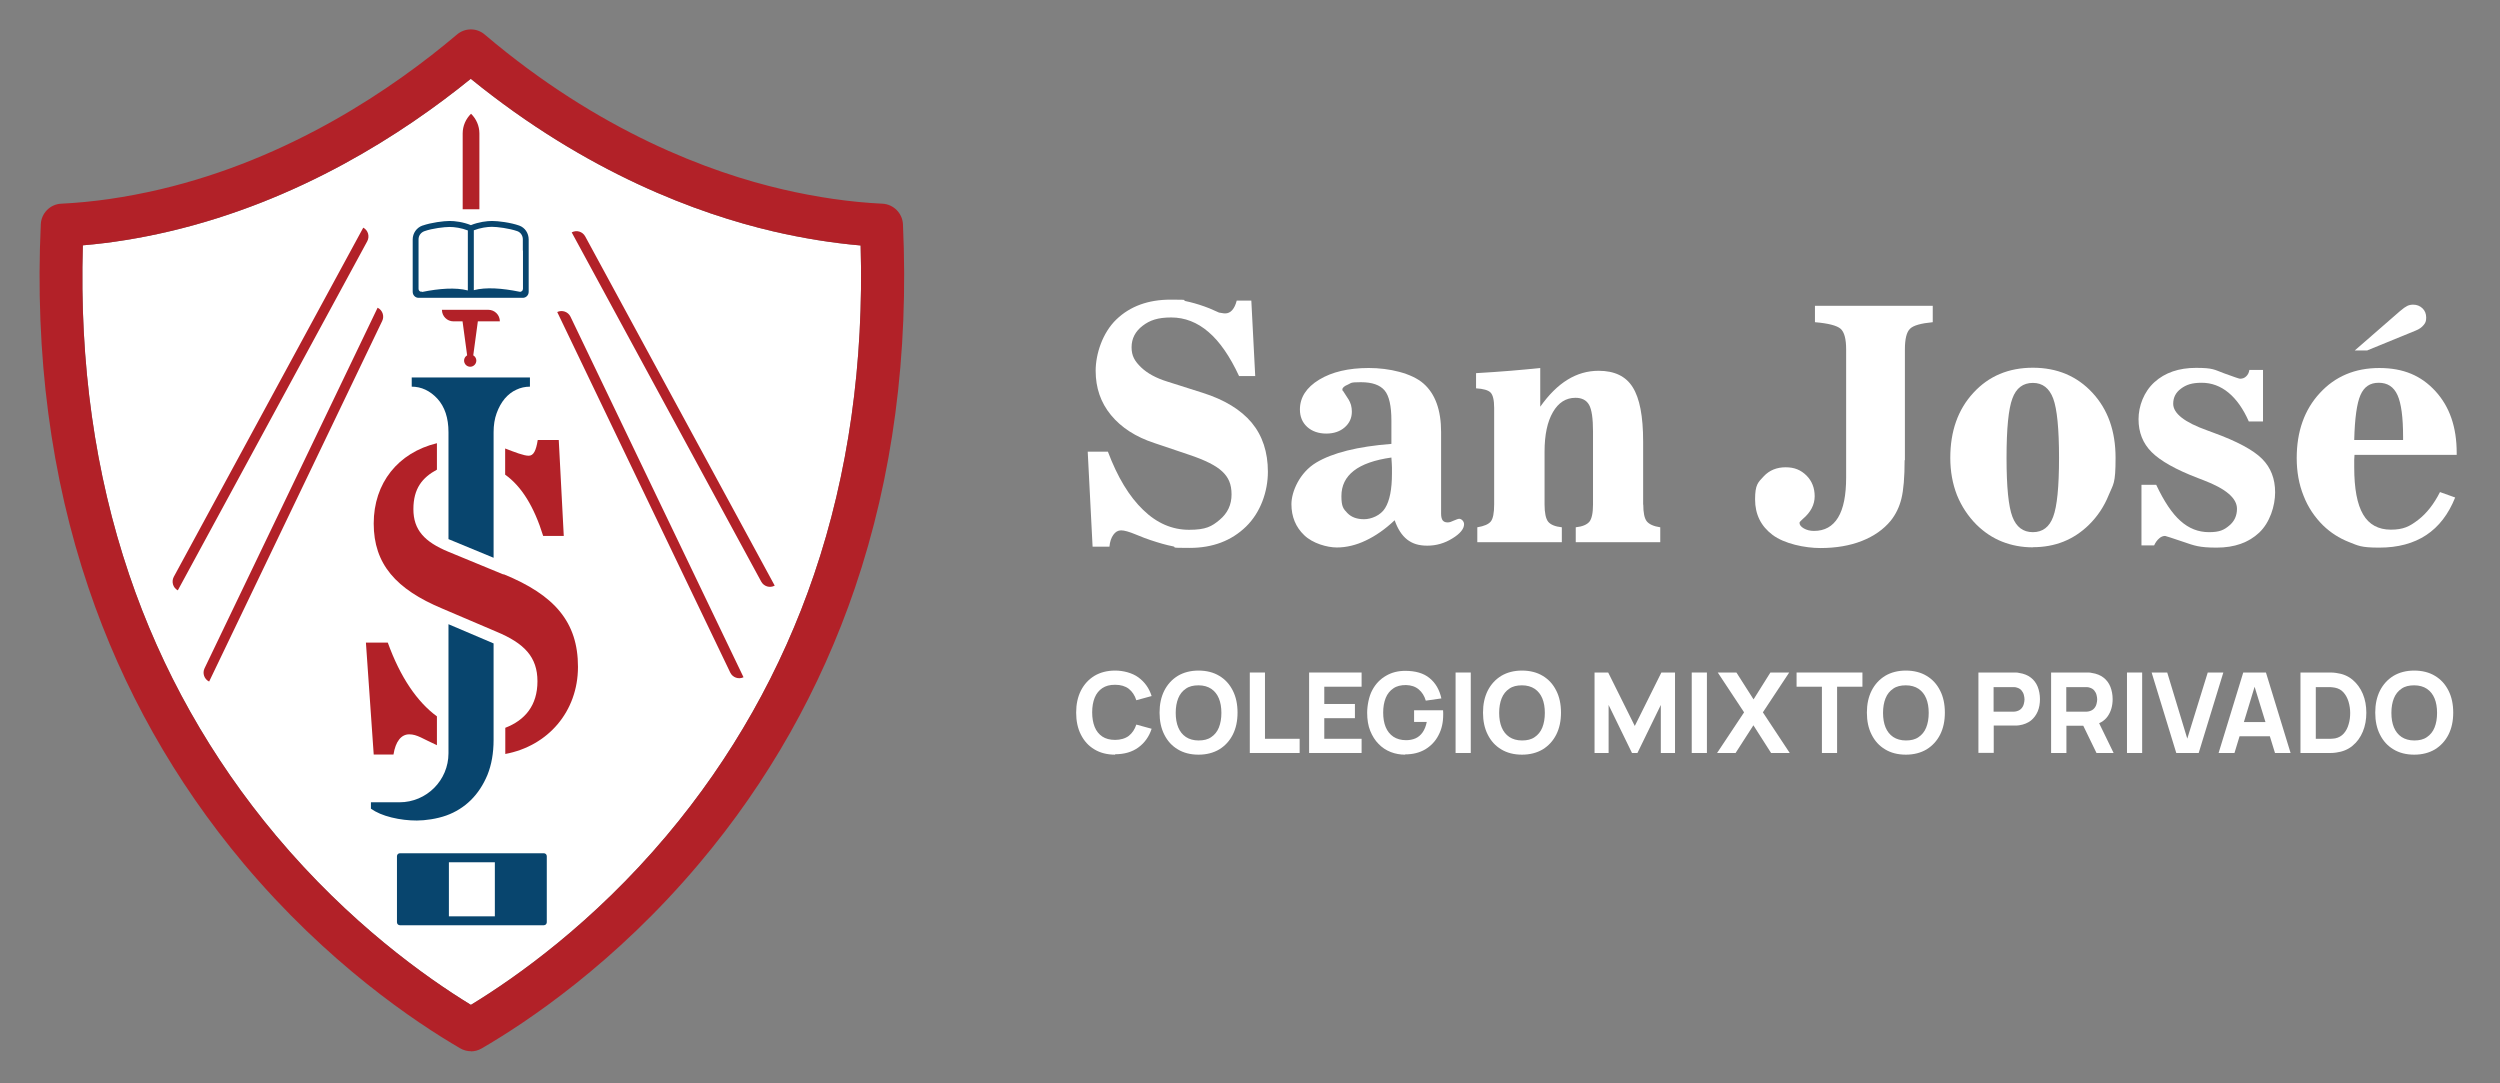 <svg xmlns="http://www.w3.org/2000/svg" id="Capa_1" viewBox="0 0 1795.5 777.9"><rect x="0" y="0" width="1795.5" height="777.9" fill="#808080" stroke="none"/><defs><style>      .st0, .st1 {        fill: #b22128;      }      .st2 {        fill: #fff;      }      .st3 {        fill: #08456e;      }      .st1 {        fill-rule: evenodd;      }    </style></defs><g><path class="st2" d="M59.5,176.2c-2.5,84.5,8.7,163.9,33.2,236.3,23.3,68.9,58.9,132,105.6,187.7,52.8,62.9,107.7,101.8,139.9,121.5,32.3-19.7,87.5-58.6,140.5-121.5,46.9-55.7,82.6-118.9,106-187.7,24.6-72.3,35.8-151.7,33.4-236.2-20.6-1.8-41.7-5.2-63.1-10.2-53.3-12.5-133.3-41.6-216.9-109.5-48.7,39.5-123.2,87.6-216.1,109.5-21.2,5-42.2,8.4-62.5,10.1Z"></path><path class="st0" d="M338.3,755c-2.7,0-5.4-.7-7.8-2.1-32.3-18.8-95.4-61.1-155.7-132.9-49.2-58.7-86.7-125.2-111.2-197.7-27.1-79.9-38.6-167.8-34.3-261.3.4-7.9,6.7-14.3,14.6-14.7,22.9-1.1,46.8-4.6,71.1-10.3,93.5-22,167.6-72.6,213.2-111.2,5.8-4.9,14.2-4.9,19.9,0,82.4,69.9,161.9,99.1,214,111.2,24.5,5.7,48.6,9.2,71.7,10.3,7.9.4,14.3,6.8,14.7,14.7,4.3,93.5-7.3,181.4-34.5,261.3-24.7,72.5-62.2,139-111.7,197.7-60.5,71.9-124,114.2-156.4,133-2.4,1.4-5.1,2.1-7.7,2.1ZM59.5,176.2c-2.5,84.5,8.7,163.9,33.2,236.3,23.3,68.9,58.9,132,105.6,187.7,52.8,62.9,107.7,101.8,139.9,121.5,32.3-19.7,87.5-58.6,140.5-121.5,46.9-55.7,82.6-118.9,106-187.7,24.6-72.3,35.8-151.7,33.4-236.2-20.6-1.8-41.7-5.2-63.1-10.2-53.3-12.5-133.3-41.6-216.9-109.5-48.7,39.5-123.2,87.6-216.1,109.5-21.2,5-42.2,8.4-62.5,10.1Z"></path><g><g><path class="st3" d="M322.1,448.1v92.9c0,19.4-15.7,35.2-35.2,35.2h-20.5v4.6c3.8,2.7,8.7,4.8,14.8,6.3,6.1,1.5,12.2,2.2,18.2,2.2s14.4-1.2,21.1-3.6c6.7-2.4,12.6-6.1,17.6-11,5-4.9,9-11,12-18.2,2.9-7.2,4.4-15.6,4.4-25v-69.4l-32.4-13.8Z"></path><path class="st3" d="M295.7,271.1v6.6c6.9,0,13.1,2.9,18.4,8.6,5.3,5.8,8,13.8,8,24.1v76.8l32.4,13.4v-90.2c0-5,.7-9.6,2.2-13.7,1.5-4.1,3.4-7.5,5.8-10.4,2.4-2.8,5.2-5,8.3-6.4,3.1-1.5,6.4-2.2,9.8-2.2v-6.6h-84.9Z"></path></g><path class="st0" d="M313.8,514.5c-14.2-10.4-26.3-28.1-35.3-53h-15.7l5.6,80.4h14.2c1.5-9.5,5.6-14.5,11.3-14.5s9.7,3.2,19.9,7.8v-20.7Z"></path><g><path class="st0" d="M362.8,340.9c11.8,8.4,20.8,23,27.3,44h14.8l-3.6-68.9h-15.1c-1.2,7.7-3,11.3-6.5,11.3s-9.9-2.5-16.9-5.2v18.8Z"></path><path class="st0" d="M361.6,412.6l-39.5-16.3c-17.2-7.1-25.2-15.7-25.2-30.6s6.4-22.7,16.9-28.4v-19c-27.9,6.8-45.4,28.6-45.4,57.7s16,47.2,49.3,61.1l38.9,16.6c19.9,8.3,29.4,18.1,29.4,35.6s-9.1,28-23.1,33.4v18.8c30.6-5.7,52.2-30.4,52.2-62.6s-16.9-51.6-53.4-66.5Z"></path></g></g><path class="st1" d="M332.3,150.3v-54.5c0-5.3,2.2-10.4,6-14.1h0s0,0,0,0c3.8,3.7,6,8.8,6,14.1v54.5s-6,0-6,0h-6Z"></path><path class="st3" d="M390.6,612.8h-103.4c-1.2,0-2.1,1-2.1,2.1v47.5c0,1.2,1,2.1,2.1,2.1h103.4c1.2,0,2.1-1,2.1-2.1v-47.5c0-1.2-1-2.1-2.1-2.1ZM355.4,658.1h-33v-38.8h33v38.8Z"></path><g><g><path class="st0" d="M127.7,424h0c-3.5-1.9-4.7-6.2-2.9-9.7l136.1-250.8h0c3.5,1.9,4.7,6.2,2.9,9.7l-136.1,250.8Z"></path><path class="st0" d="M150.2,489.5h0c-3.5-1.7-5-6-3.3-9.5l124.3-259h0c3.5,1.7,5,6,3.3,9.5l-124.3,259Z"></path></g><g><path class="st0" d="M546.7,417.7l-136.1-250.8h0c3.5-1.9,7.8-.6,9.7,2.9l136.1,250.8h0c-3.5,1.9-7.8.6-9.7-2.9Z"></path><path class="st0" d="M524.5,483.1l-124.3-259h0c3.5-1.7,7.8-.2,9.5,3.3l124.3,259h0c-3.5,1.7-7.8.2-9.5-3.3Z"></path></g></g><g><path class="st0" d="M359,230.8h0c0-4.6-3.7-8.3-8.3-8.3h-33.3c0,4.6,3.7,8.3,8.3,8.3h6.5l3.3,24.4c-.3.2-.6.4-.9.7-.8.8-1.3,1.9-1.3,3.1,0,1.2.5,2.3,1.3,3.1.8.8,1.9,1.3,3.1,1.3,1.2,0,2.3-.5,3.1-1.3.8-.8,1.3-1.9,1.3-3.1,0-1.2-.5-2.3-1.3-3.1-.3-.3-.6-.5-.9-.7l3.3-24.4h15.7Z"></path><polygon class="st0" points="333.4 258.9 333.4 258.9 333.4 258.9 333.4 258.9"></polygon></g><path class="st3" d="M373,162h-.1c-6.2-2.2-15.1-3.3-19.5-3.3-3.6,0-9.6.7-15.2,3-5.6-2.3-11.6-3-15.2-3-4.3,0-13.2,1.1-19.5,3.3h-.1c-4.2,1.5-7,5.5-7,10v1.2s0,0,0,0v36.4c0,2.4,1.9,4.3,4.2,4.3h74.9c2.3,0,4.2-1.9,4.2-4.3v-37.6c0-4.5-2.6-8.5-6.8-10ZM303.2,209.5c-.6.1-1.3,0-1.8-.4-.5-.4-.8-1-.8-1.7v-35.5c0-2.7,1.7-5,4.3-5.9,5.7-2,14.2-3,18.1-3,3.3,0,8.4.7,13,2.5v43.1c-8.8-2.3-20.6-1.4-32.9,1.1ZM375.6,180v27.4c0,.6-.3,1.3-.8,1.7-.5.4-1.1.6-1.8.4-12.3-2.5-23.9-3.4-32.7-1.1v-43c4.6-1.8,9.7-2.5,13-2.5,3.9,0,12.4,1.1,18.2,3.1,2.5.9,4,3.3,4,5.9v8.1Z"></path></g><g><path class="st2" d="M784.7,392.7l-3.5-68.3h14.5c6.9,18.3,15.3,32.2,25.3,41.8,9.9,9.6,20.9,14.3,33,14.3s16.3-2.4,22-7.2c5.7-4.8,8.5-10.8,8.5-18.2s-2.2-12.3-6.7-16.5c-4.4-4.2-12.4-8.2-23.8-12l-24.9-8.4c-13.4-4.4-23.8-11.1-31.2-20.1-7.4-9-11-19.6-11-31.8s5-27.4,14.9-36.9c9.9-9.5,22.9-14.2,38.9-14.2s7.1.4,11,1.1c3.8.8,8.3,2,13.3,3.8,2.4.8,4.7,1.8,6.9,2.8,2.3,1.1,3.5,1.6,3.6,1.6.3,0,.9.1,1.9.3,1,.2,1.8.3,2.5.3,2,0,3.7-.8,5.1-2.4,1.4-1.6,2.5-3.9,3.2-6.8h10.5c0-.1,2.8,54.2,2.8,54.2h-11.6c-6.6-14.2-13.9-24.8-22-31.7-8-6.9-17-10.4-26.7-10.4s-15.4,2-20.6,6-7.9,9.1-7.9,15.4,2.3,10,6.8,14.4c4.6,4.4,10.9,7.8,19,10.3l25.2,8c15.8,5,27.5,12.2,35.3,21.5,7.7,9.3,11.6,21.1,11.6,35.2s-5.2,29.2-15.7,39.4c-10.5,10.2-24,15.3-40.5,15.3s-8.1-.4-12.3-1.2c-4.2-.8-9.5-2.3-15.8-4.4-2.2-.7-5.7-2-10.5-4-4.8-2-8.3-3-10.6-3s-4.1,1.1-5.6,3.2c-1.5,2.1-2.5,5-2.8,8.5h-12.1Z"></path><path class="st2" d="M1001.7,373.6c-6.9,6.5-13.8,11.3-20.8,14.6-6.9,3.3-13.9,5-20.8,5s-17.3-2.9-23.4-8.8c-6.1-5.8-9.2-13.3-9.2-22.3s5.9-22.7,17.7-29.8c11.8-7.1,29.8-11.6,54.1-13.5v-16.7c0-10.5-1.6-17.8-4.9-21.7-3.3-3.9-8.9-5.9-17-5.9s-6.7.6-9.3,1.7c-2.7,1.1-4,2.3-4,3.5s.2.6.7,1.4c.2.4.4.6.5.8l3.3,5.1c.7,1.1,1.2,2.4,1.7,3.9.4,1.6.6,3.1.6,4.7,0,4.6-1.7,8.3-5.1,11.3-3.4,3-7.9,4.5-13.3,4.5s-10.2-1.6-13.7-4.8c-3.5-3.2-5.2-7.4-5.2-12.5,0-8.6,4.6-15.8,13.8-21.4,9.2-5.6,21.1-8.4,35.7-8.4s30.8,3.7,39.3,11.2c8.4,7.4,12.6,19,12.6,34.8v58.7c0,2.1.4,3.7,1.1,4.7.8,1,1.9,1.5,3.5,1.5s2.6-.4,4.5-1.3c1.9-.8,3.2-1.3,3.9-1.3s1.7.4,2.4,1.2c.7.8,1.1,1.7,1.1,2.7,0,3.3-2.8,6.8-8.4,10.2-5.6,3.5-11.6,5.2-18,5.2s-10.7-1.5-14.5-4.4c-3.8-3-6.8-7.6-9-14ZM999.3,328.6c-12.1,1.7-21.1,4.9-27,9.5-5.9,4.6-8.9,10.6-8.9,18.2s1.4,9.2,4.3,12.2c2.9,3,6.9,4.4,12,4.4s11.9-2.7,15.1-8c3.3-5.3,4.9-13.6,4.9-24.9s0-2.7,0-4.2c0-1.5-.2-3.9-.4-7.2Z"></path><path class="st2" d="M1180.2,362.3c0,5.9.8,9.9,2.5,12.1,1.7,2.1,4.9,3.6,9.7,4.3v10.7h-60.7v-10.7c4.8-.5,8-1.9,9.8-4,1.7-2.1,2.6-6.3,2.6-12.4v-52.4c0-9.3-.9-15.7-2.8-19.1-1.9-3.4-5.2-5.1-9.8-5.1-6.8,0-12.2,3.4-16.2,10.3-4,6.9-6,16.3-6,28.4v37.9c0,6.1.9,10.3,2.6,12.4,1.7,2.1,5,3.5,9.8,4v10.7h-60.7v-10.7c4.9-.8,8.1-2.2,9.7-4.2,1.6-2,2.4-6.1,2.4-12.2v-69.4c0-5.6-.9-9.3-2.6-11-1.7-1.7-5.2-2.7-10.4-3v-10.9c8.9-.5,17.1-1.1,24.6-1.7,7.5-.6,14.7-1.3,21.5-2v27.8c6.1-8.6,12.6-15.1,19.6-19.4,7-4.3,14.4-6.4,22.3-6.4,11.4,0,19.6,3.9,24.5,11.8,5,7.9,7.5,20.8,7.5,39v45.4Z"></path><path class="st2" d="M1367.9,330.4c0,12.4-.8,21.6-2.3,27.7-1.5,6.1-4.1,11.4-7.7,15.9-5.2,6.3-12.1,11.1-20.7,14.5-8.6,3.4-18.6,5.1-29.8,5.1s-25.9-3.1-34.3-9.4c-8.4-6.3-12.6-14.8-12.6-25.5s2.1-12.2,6.2-16.6c4.1-4.4,9.4-6.5,15.8-6.5s10.9,2,14.9,5.9c3.9,3.9,5.9,8.9,5.9,14.9s-2.8,11.5-8.5,16.3c-1.6,1.4-2.4,2.3-2.4,2.8,0,1.4,1,2.8,3.1,4,2.1,1.2,4.5,1.8,7.3,1.8,7.7,0,13.4-3.2,17.3-9.6,3.9-6.4,5.8-16,5.8-28.9v-91.8c0-7.6-1.3-12.5-4-14.9-2.7-2.3-8.8-3.9-18.4-4.7v-11.8h84.6v11.8c-8.4.8-13.9,2.3-16.3,4.7-2.5,2.4-3.7,7.3-3.7,14.9v79.6Z"></path><path class="st2" d="M1460,393.1c-7.9,0-15.3-1.4-22.1-4.1-6.8-2.7-12.9-6.8-18.3-12.1-6.1-6.1-10.8-13.2-14.1-21.3-3.2-8.2-4.8-17.1-4.8-26.8,0-19.1,5.5-34.7,16.6-46.7,11-12,25.3-18,42.7-18s31.7,6,42.8,18c11.1,12,16.6,27.5,16.6,46.7s-1.6,18.6-4.9,26.7c-3.3,8.2-8,15.3-14.2,21.4-5.5,5.4-11.6,9.4-18.3,12.1-6.8,2.7-14.1,4-22,4ZM1460,382.2c7,0,11.9-3.7,14.6-11.1,2.8-7.4,4.2-21.5,4.2-42.3s-1.4-35.1-4.2-42.6c-2.8-7.4-7.6-11.2-14.6-11.2s-12,3.7-14.7,11.2c-2.8,7.4-4.2,21.6-4.2,42.6s1.4,34.9,4.2,42.3c2.8,7.4,7.7,11.1,14.7,11.1Z"></path><path class="st2" d="M1538,391.4v-43.2h10.6c5.6,11.9,11.4,20.6,17.4,25.9,6,5.4,12.8,8.1,20.5,8.1s10.8-1.6,14.5-4.7c3.8-3.1,5.6-7.2,5.6-12.1,0-7.6-8-14.4-24-20.5-1.7-.6-3-1.1-3.9-1.5-16-6.1-27.1-12.4-33.4-18.7-6.3-6.3-9.4-14.2-9.4-23.6s3.8-19.7,11.4-26.6c7.6-6.9,17.6-10.3,29.9-10.3s13.1,1.3,20.1,3.9c7.1,2.6,10.9,3.9,11.5,3.9,1.7,0,3.2-.5,4.4-1.7,1.2-1.1,2-2.6,2.3-4.6h9.8v37h-10.2c-4-9.1-8.9-16-14.6-20.7-5.7-4.7-12.1-7.1-19.2-7.1s-11.1,1.4-14.9,4.2c-3.8,2.8-5.6,6.4-5.6,10.9,0,6.9,8.1,13.3,24.4,19.1,1.9.7,3.3,1.2,4.3,1.6,17.1,6.2,28.8,12.5,35.1,18.8,6.3,6.3,9.4,14.3,9.4,24.1s-3.8,21.7-11.4,28.9c-7.6,7.2-17.8,10.8-30.5,10.8s-16-1.4-24.2-4.2c-8.3-2.8-12.6-4.2-12.9-4.2-1.5,0-3,.6-4.3,1.8-1.4,1.2-2.6,2.8-3.6,5h-9.1Z"></path><path class="st2" d="M1764.4,326.7h-73.4c0,1.1-.1,2.2-.2,3.5,0,1.3,0,3.1,0,5.4,0,15.3,2.1,26.6,6.4,33.9,4.2,7.2,10.9,10.9,19.9,10.9s13.5-2.3,19.6-7c6.1-4.7,11.3-11.3,15.7-20l10.9,3.9c-4.8,12-11.7,21-20.8,27-9.1,6-20.3,9-33.7,9s-15.1-1.4-22-4.1c-6.8-2.7-12.9-6.6-18.2-11.7-6.2-6.1-11-13.2-14.2-21.5-3.3-8.2-4.9-17.2-4.9-27,0-19.1,5.5-34.7,16.6-46.7,11-12,25.3-18,42.7-18s30.1,5.5,40.3,16.6c10.2,11.1,15.3,25.8,15.3,44.3v1.6ZM1690.7,316h35.2v-2.2c0-14-1.3-24-4-30-2.7-6-7.2-8.9-13.5-8.9s-10.5,2.9-13.1,8.8c-2.6,5.9-4.1,16.6-4.5,32.3ZM1700.3,251.7h-9.1l32.4-28.2c2.3-2,4.1-3.2,5.3-3.8,1.3-.6,2.7-.9,4.2-.9,2.7,0,4.9.9,6.7,2.6,1.8,1.7,2.7,4,2.7,6.7s-.6,3.9-1.9,5.4c-1.3,1.6-3.1,2.9-5.6,3.9l-34.7,14.2Z"></path></g><g><path class="st2" d="M800.9,542c-5.8,0-10.8-1.3-14.9-3.8-4.2-2.5-7.4-6-9.7-10.6-2.3-4.5-3.4-9.8-3.4-15.8s1.1-11.2,3.4-15.8c2.3-4.5,5.5-8,9.7-10.6,4.2-2.5,9.2-3.8,14.9-3.8s12.2,1.6,16.7,4.9c4.5,3.3,7.7,7.7,9.5,13.4l-11,3c-1.1-3.5-2.9-6.2-5.4-8.2-2.5-1.9-5.8-2.9-9.8-2.9s-6.7.8-9.2,2.4c-2.4,1.6-4.3,3.9-5.5,6.9-1.2,3-1.8,6.5-1.8,10.5s.6,7.5,1.8,10.5c1.2,3,3.1,5.3,5.5,6.9,2.4,1.6,5.5,2.4,9.2,2.4s7.3-1,9.8-2.9c2.5-2,4.3-4.7,5.4-8.1l11,3c-1.8,5.6-5,10.1-9.5,13.4-4.5,3.3-10.1,4.9-16.7,4.9Z"></path><path class="st2" d="M860.8,542c-5.8,0-10.8-1.3-14.9-3.8-4.2-2.5-7.4-6-9.7-10.6-2.3-4.5-3.4-9.8-3.4-15.8s1.1-11.2,3.4-15.8c2.3-4.5,5.5-8,9.7-10.6,4.2-2.5,9.2-3.8,14.9-3.8s10.8,1.3,14.9,3.8c4.2,2.5,7.4,6,9.7,10.6,2.3,4.5,3.4,9.8,3.4,15.8s-1.1,11.2-3.4,15.8c-2.3,4.5-5.5,8-9.7,10.6-4.2,2.5-9.2,3.8-14.9,3.8ZM860.8,531.8c3.7,0,6.7-.7,9.1-2.4,2.4-1.6,4.3-3.9,5.5-6.9,1.2-3,1.8-6.5,1.8-10.5s-.6-7.5-1.8-10.4c-1.2-2.9-3-5.2-5.5-6.9-2.4-1.6-5.5-2.5-9.1-2.5-3.7,0-6.7.7-9.1,2.4-2.4,1.6-4.3,3.9-5.5,6.9-1.2,3-1.8,6.5-1.8,10.5s.6,7.5,1.8,10.4c1.2,2.9,3,5.2,5.5,6.9,2.4,1.6,5.5,2.5,9.1,2.5Z"></path><path class="st2" d="M897.6,540.8v-57.8h10.9v47.6h24.9v10.2h-35.8Z"></path><path class="st2" d="M940.2,540.8v-57.8h37.7v10.2h-26.8v12.4h22v10.2h-22v14.8h26.8v10.2h-37.7Z"></path><path class="st2" d="M1009.2,542c-3.6,0-7.1-.6-10.4-1.9s-6.2-3.2-8.7-5.8c-2.5-2.5-4.5-5.7-6-9.4-1.5-3.7-2.2-8.1-2.2-13s1.2-11.8,3.7-16.3c2.4-4.5,5.7-7.9,9.9-10.3,4.1-2.4,8.7-3.5,13.7-3.5,7.4,0,13.3,1.7,17.5,5.2,4.3,3.5,7.1,8.3,8.5,14.6l-11.2,1.6c-1-3.4-2.7-6.1-5.1-8.1-2.4-2-5.4-3-9.1-3.1-3.7,0-6.7.7-9.1,2.4-2.4,1.6-4.3,3.9-5.5,6.9-1.2,3-1.8,6.5-1.8,10.5s.6,7.5,1.8,10.4c1.2,2.9,3,5.2,5.5,6.9,2.4,1.6,5.5,2.5,9.1,2.5,2.5,0,4.7-.4,6.8-1.3,2-.9,3.7-2.3,5.1-4.3,1.4-2,2.4-4.5,3-7.5h-9.1v-8.4h20.8c0,.3,0,1,.1,1.8,0,.9,0,1.4,0,1.5,0,5.5-1.1,10.4-3.4,14.7-2.2,4.3-5.4,7.6-9.5,10.1-4.1,2.4-8.9,3.6-14.5,3.6Z"></path><path class="st2" d="M1045.4,540.8v-57.8h10.9v57.8h-10.9Z"></path><path class="st2" d="M1093.1,542c-5.8,0-10.8-1.3-14.9-3.8-4.2-2.5-7.4-6-9.7-10.6-2.3-4.5-3.4-9.8-3.4-15.8s1.1-11.2,3.4-15.8c2.3-4.5,5.5-8,9.7-10.6,4.2-2.5,9.2-3.8,14.9-3.8s10.8,1.3,14.9,3.8c4.2,2.5,7.4,6,9.7,10.6,2.3,4.5,3.4,9.8,3.4,15.8s-1.1,11.2-3.4,15.8c-2.3,4.5-5.5,8-9.7,10.6-4.2,2.5-9.2,3.8-14.9,3.8ZM1093.1,531.8c3.7,0,6.7-.7,9.1-2.4,2.4-1.6,4.3-3.9,5.5-6.9,1.2-3,1.8-6.5,1.8-10.5s-.6-7.5-1.8-10.4c-1.2-2.9-3-5.2-5.5-6.9-2.4-1.6-5.5-2.5-9.1-2.5-3.7,0-6.7.7-9.1,2.4-2.4,1.6-4.3,3.9-5.5,6.9-1.2,3-1.8,6.5-1.8,10.5s.6,7.5,1.8,10.4c1.2,2.9,3,5.2,5.5,6.9,2.4,1.6,5.5,2.5,9.1,2.5Z"></path><path class="st2" d="M1145.2,540.8v-57.8h9.8l19.1,38.4,19.1-38.4h9.8v57.8h-10.2v-34.5l-16.8,34.5h-3.9l-16.8-34.5v34.5h-10.2Z"></path><path class="st2" d="M1215,540.8v-57.8h10.9v57.8h-10.9Z"></path><path class="st2" d="M1233.2,540.8l19.4-29.2-18.9-28.6h13.4l12.3,19.3,12.1-19.3h13.5l-18.9,28.6,19.3,29.2h-13.4l-12.7-19.9-12.8,19.9h-13.5Z"></path><path class="st2" d="M1308.5,540.8v-47.6h-18.2v-10.2h47.3v10.2h-18.2v47.6h-10.9Z"></path><path class="st2" d="M1368.8,542c-5.8,0-10.8-1.3-14.9-3.8-4.2-2.5-7.4-6-9.7-10.6-2.3-4.5-3.4-9.8-3.4-15.8s1.1-11.2,3.4-15.8c2.3-4.5,5.5-8,9.7-10.6,4.2-2.5,9.2-3.8,14.9-3.8s10.8,1.3,14.9,3.8c4.2,2.5,7.4,6,9.7,10.6,2.3,4.5,3.4,9.8,3.4,15.8s-1.1,11.2-3.4,15.8c-2.3,4.5-5.5,8-9.7,10.6-4.2,2.5-9.2,3.8-14.9,3.8ZM1368.8,531.8c3.7,0,6.7-.7,9.1-2.4,2.4-1.6,4.3-3.9,5.5-6.9,1.2-3,1.8-6.5,1.8-10.5s-.6-7.5-1.8-10.4c-1.2-2.9-3-5.2-5.5-6.9-2.4-1.6-5.5-2.5-9.1-2.5-3.7,0-6.7.7-9.1,2.4-2.4,1.6-4.3,3.9-5.5,6.9-1.2,3-1.8,6.5-1.8,10.5s.6,7.5,1.8,10.4c1.2,2.9,3,5.2,5.5,6.9,2.4,1.6,5.5,2.5,9.1,2.5Z"></path><path class="st2" d="M1420.9,540.8v-57.8h24.4c.6,0,1.3,0,2.3,0,.9,0,1.8.1,2.5.3,3.5.5,6.3,1.7,8.5,3.4s3.8,3.9,4.9,6.6c1,2.6,1.6,5.6,1.6,8.8s-.5,6.2-1.6,8.8c-1.1,2.6-2.7,4.8-4.9,6.6-2.2,1.7-5,2.9-8.4,3.4-.7.1-1.6.2-2.6.2-1,0-1.7,0-2.2,0h-13.5v19.6h-10.9ZM1431.8,511.1h13c.6,0,1.2,0,1.8,0,.7,0,1.3-.2,1.8-.3,1.5-.4,2.6-1.1,3.4-2,.8-.9,1.4-2,1.7-3.2.3-1.2.5-2.3.5-3.3s-.2-2.1-.5-3.3c-.3-1.2-.9-2.2-1.7-3.2-.8-.9-1.9-1.6-3.4-2-.6-.2-1.2-.3-1.8-.3-.7,0-1.3,0-1.8,0h-13v17.8Z"></path><path class="st2" d="M1473.1,540.8v-57.8h24.4c.6,0,1.3,0,2.3,0,.9,0,1.8.1,2.5.3,3.5.5,6.3,1.7,8.5,3.4s3.8,3.9,4.9,6.6c1,2.6,1.6,5.6,1.6,8.8,0,4.8-1.2,9-3.6,12.4s-6.2,5.6-11.3,6.4l-4.8.3h-13.5v19.6h-10.9ZM1484,511.1h13c.6,0,1.2,0,1.8,0,.7,0,1.3-.2,1.8-.3,1.5-.4,2.6-1.1,3.4-2,.8-.9,1.4-2,1.7-3.2.3-1.2.5-2.3.5-3.3s-.2-2.1-.5-3.3c-.3-1.2-.9-2.2-1.7-3.2-.8-.9-1.9-1.6-3.4-2-.6-.2-1.2-.3-1.8-.3-.7,0-1.3,0-1.8,0h-13v17.8ZM1505.7,540.8l-11.4-23.5,11.2-2.2,12.5,25.7h-12.4Z"></path><path class="st2" d="M1527.6,540.8v-57.8h10.9v57.8h-10.9Z"></path><path class="st2" d="M1563,540.8l-17.7-57.8h11.2l14.4,47.5,14.7-47.5h11.2l-17.7,57.8h-16.3Z"></path><path class="st2" d="M1593.4,540.8l17.7-57.8h16.3l17.7,57.8h-11.2l-15.7-51h2.1l-15.5,51h-11.2ZM1604,528.8v-10.2h30.5v10.2h-30.5Z"></path><path class="st2" d="M1652.2,540.8v-57.8h18.7c.5,0,1.4,0,2.8,0,1.4,0,2.8.1,4.1.3,4.7.6,8.6,2.2,11.8,4.9,3.2,2.7,5.7,6.1,7.4,10.2s2.5,8.6,2.5,13.5-.8,9.4-2.5,13.5c-1.7,4.1-4.1,7.5-7.4,10.2-3.2,2.7-7.2,4.3-11.8,4.9-1.3.2-2.7.3-4.1.3-1.4,0-2.4,0-2.8,0h-18.7ZM1663.3,530.6h7.6c.7,0,1.7,0,2.9,0,1.2,0,2.3-.2,3.3-.3,2.5-.5,4.6-1.7,6.2-3.5,1.6-1.8,2.8-4.1,3.5-6.7.8-2.6,1.1-5.3,1.1-8s-.4-5.6-1.2-8.2c-.8-2.6-2-4.8-3.6-6.6-1.6-1.8-3.6-2.9-6.1-3.4-1-.2-2.1-.3-3.3-.4-1.2,0-2.2,0-2.9,0h-7.6v37.2Z"></path><path class="st2" d="M1733.9,542c-5.8,0-10.8-1.3-14.9-3.8-4.2-2.5-7.4-6-9.7-10.6-2.3-4.5-3.4-9.8-3.4-15.8s1.1-11.2,3.4-15.8c2.3-4.5,5.5-8,9.7-10.6,4.2-2.5,9.2-3.8,14.9-3.8s10.8,1.3,14.9,3.8c4.2,2.5,7.4,6,9.7,10.6,2.3,4.5,3.4,9.8,3.4,15.8s-1.1,11.2-3.4,15.8c-2.3,4.5-5.5,8-9.7,10.6-4.2,2.5-9.2,3.8-14.9,3.8ZM1733.9,531.8c3.7,0,6.7-.7,9.1-2.4,2.4-1.6,4.3-3.9,5.5-6.9,1.2-3,1.8-6.5,1.8-10.5s-.6-7.5-1.8-10.4c-1.2-2.9-3-5.2-5.5-6.9-2.4-1.6-5.5-2.5-9.1-2.5-3.7,0-6.7.7-9.1,2.4-2.4,1.6-4.3,3.9-5.5,6.9-1.2,3-1.8,6.5-1.8,10.5s.6,7.5,1.8,10.4c1.2,2.9,3,5.2,5.5,6.9,2.4,1.6,5.5,2.5,9.1,2.5Z"></path></g></svg>